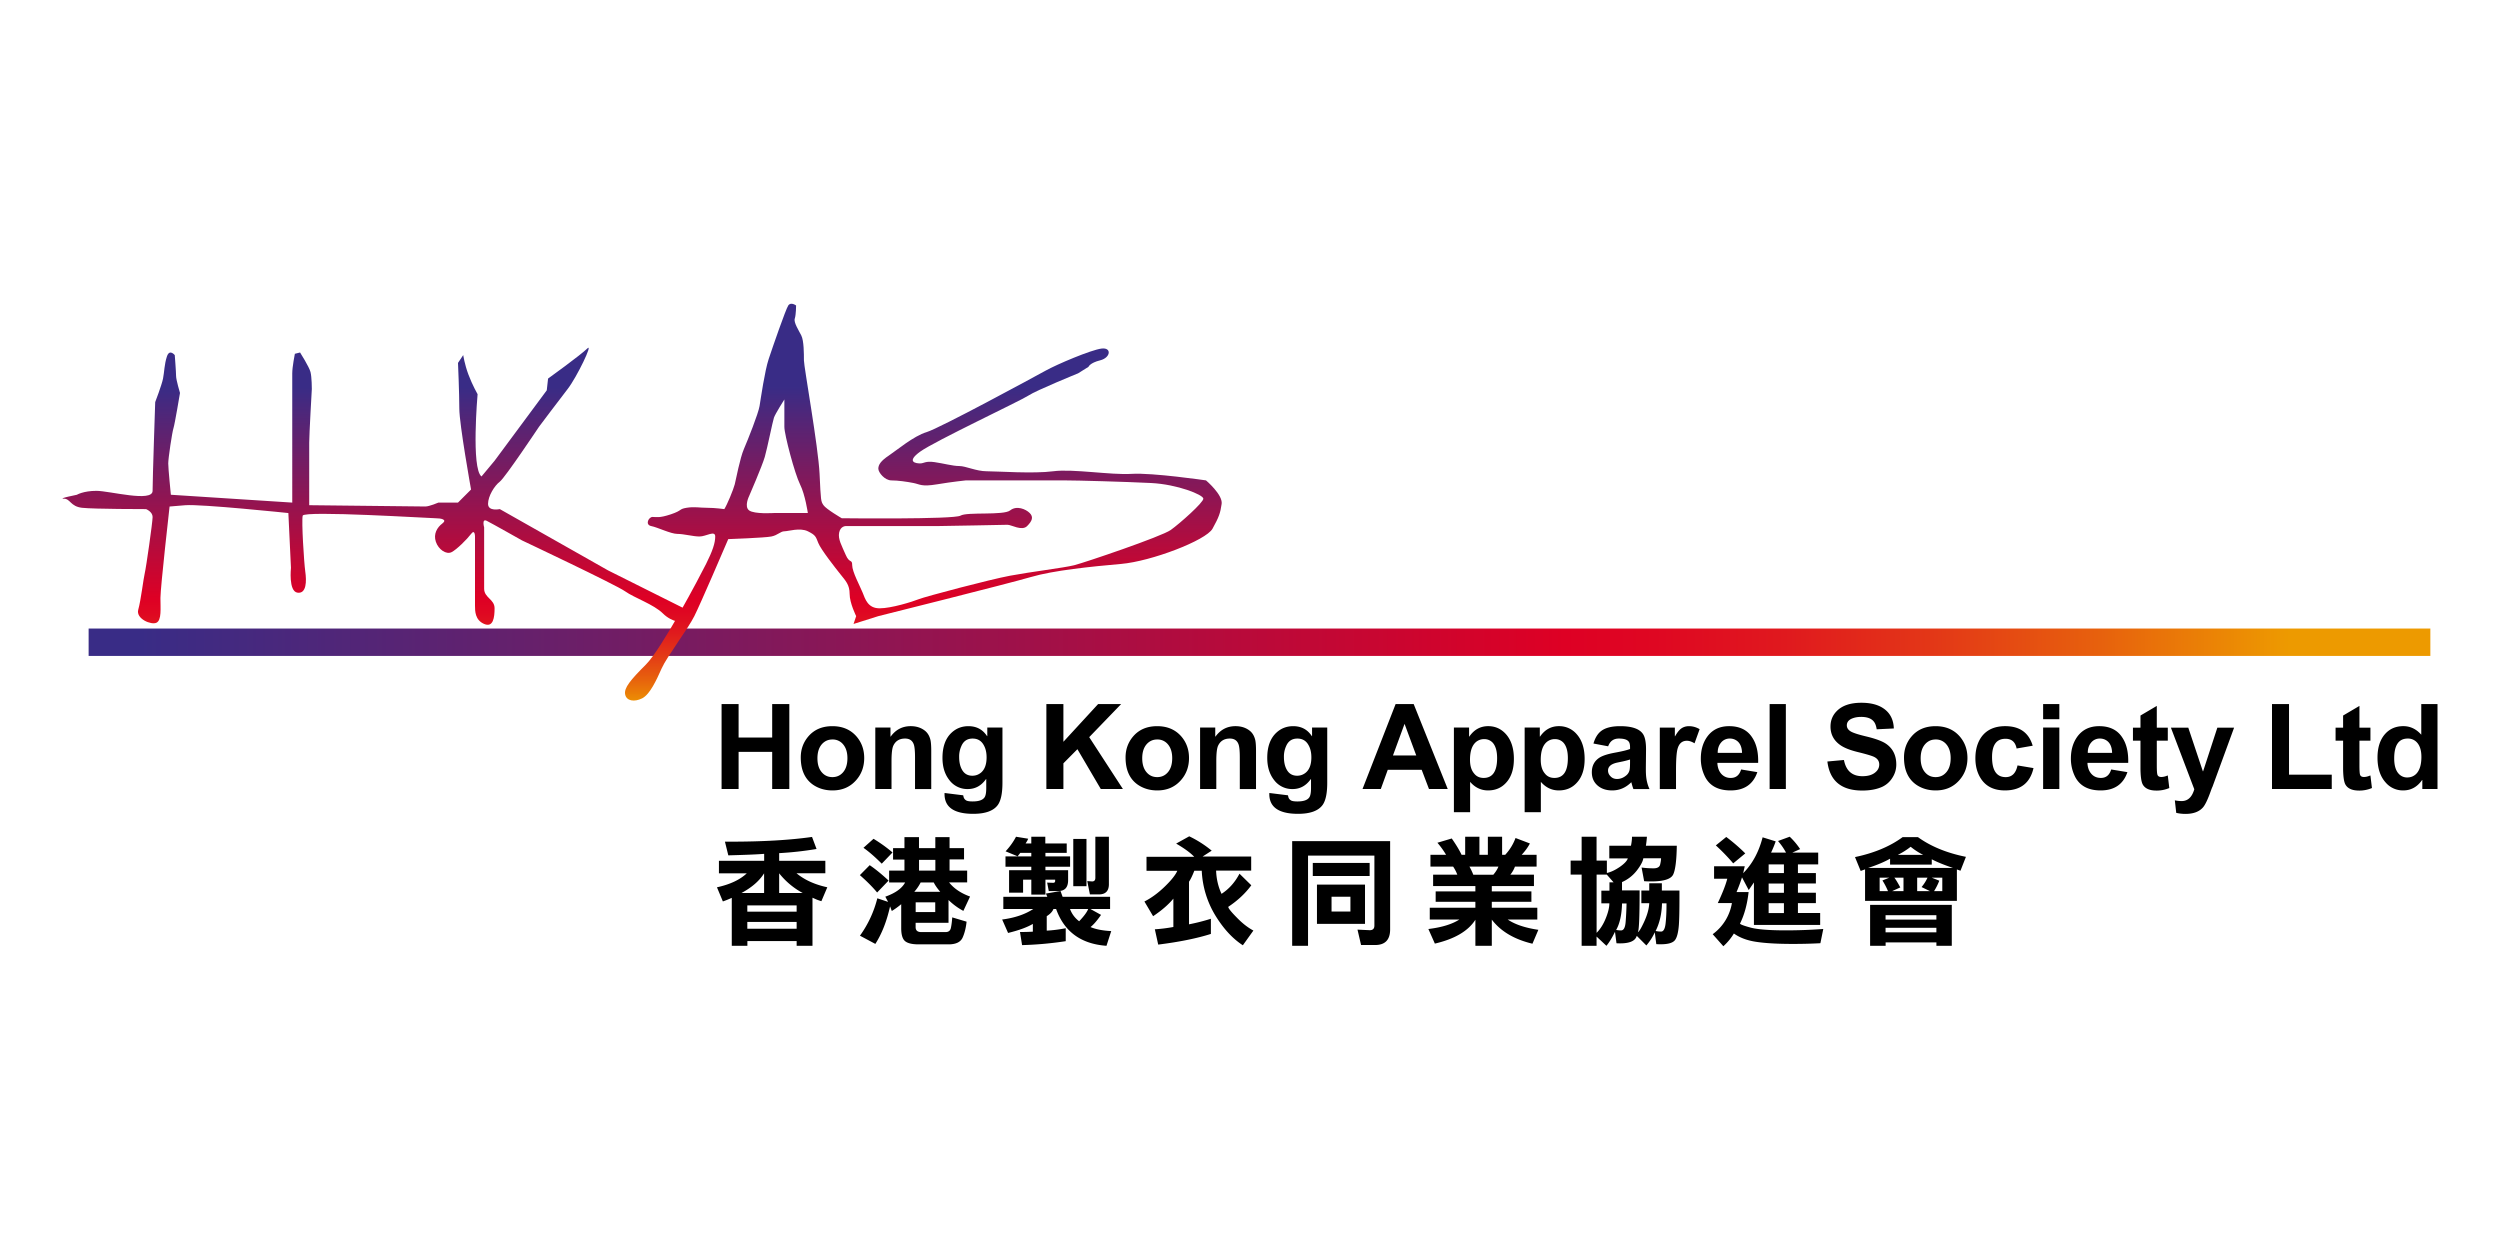 <svg xmlns="http://www.w3.org/2000/svg" width="200" height="100" xml:space="preserve">
  <path d="M63.146 63.122h-1.371v-2.973h-2.687v2.973h-1.362v-6.799h1.362V59h2.687v-2.677h1.371v6.799zM69.137 60.641c0 .71-.226 1.313-.676 1.807-.476.524-1.096.787-1.862.787-.593 0-1.115-.154-1.565-.463-.648-.457-.973-1.183-.973-2.177 0-.648.204-1.21.611-1.686.47-.544 1.108-.815 1.917-.815.803 0 1.442.269 1.917.806.421.482.631 1.062.631 1.741zm-1.343.009c0-.469-.118-.84-.353-1.112a1.065 1.065 0 0 0-.852-.379c-.333 0-.611.123-.833.37-.241.272-.361.648-.361 1.131 0 .494.123.876.371 1.148.216.24.491.361.824.361s.608-.117.825-.353c.252-.27.379-.659.379-1.166zM74.499 63.123h-1.297v-2.52c0-.524-.034-.876-.102-1.056-.111-.309-.343-.463-.695-.463-.451 0-.766.194-.945.583-.092.211-.139.618-.139 1.224v2.231h-1.297v-4.918h1.213v.722h.019c.401-.555.936-.833 1.603-.833.445 0 .821.12 1.13.361.228.18.379.438.454.777.037.192.056.471.056.834v3.058zM80.196 62.613c0 .834-.12 1.424-.361 1.77-.34.481-.998.723-1.973.723-1.575 0-2.34-.556-2.297-1.667l1.491.185c.019.087.031.139.037.158a.439.439 0 0 0 .186.24c.086.063.265.093.537.093.481 0 .796-.107.945-.323.093-.13.139-.381.139-.751v-.713h-.02c-.376.531-.861.796-1.454.796a1.794 1.794 0 0 1-1.482-.722c-.365-.464-.546-1.053-.546-1.77 0-.901.247-1.577.741-2.028.371-.34.815-.51 1.334-.51.648 0 1.146.266 1.491.797h.019v-.686h1.213v4.408zm-1.269-2.028c0-.389-.077-.716-.231-.981-.191-.346-.488-.519-.889-.519-.426 0-.726.2-.898.603a1.999 1.999 0 0 0-.176.87c0 .407.074.744.223 1.01.179.327.457.49.833.49.266 0 .5-.086.704-.259.289-.253.434-.657.434-1.214zM89.833 63.122h-1.769l-1.871-3.187-1.121 1.131v2.056H83.71v-6.799h1.362v3.021l2.779-3.021h1.843l-2.557 2.649 2.696 4.15zM95.121 60.641c0 .71-.226 1.313-.676 1.807-.476.524-1.096.787-1.862.787-.593 0-1.115-.154-1.565-.463-.649-.457-.973-1.183-.973-2.177 0-.648.204-1.21.611-1.686.47-.544 1.109-.815 1.918-.815.803 0 1.442.269 1.917.806.42.482.63 1.062.63 1.741zm-1.344.009c0-.469-.118-.84-.352-1.112a1.065 1.065 0 0 0-.852-.379c-.333 0-.612.123-.834.37-.241.272-.361.648-.361 1.131 0 .494.124.876.371 1.148.216.24.491.361.825.361.333 0 .608-.117.824-.353.253-.27.379-.659.379-1.166zM100.481 63.123h-1.297v-2.52c0-.524-.034-.876-.102-1.056-.111-.309-.343-.463-.694-.463-.451 0-.766.194-.945.583-.093.211-.139.618-.139 1.224v2.231h-1.297v-4.918h1.213v.722h.019c.402-.555.936-.833 1.603-.833.445 0 .822.12 1.13.361.229.18.379.438.454.777.037.192.055.471.055.834v3.058zM106.179 62.613c0 .834-.12 1.424-.361 1.77-.34.481-.997.723-1.973.723-1.575 0-2.341-.556-2.298-1.667l1.491.185c.019.087.031.139.037.158.03.099.093.179.186.24.087.063.266.093.537.093.482 0 .797-.107.944-.323.093-.13.14-.381.14-.751v-.713h-.019c-.377.531-.861.796-1.454.796a1.793 1.793 0 0 1-1.482-.722c-.364-.464-.547-1.053-.547-1.77 0-.901.248-1.577.742-2.028.369-.34.814-.51 1.333-.51.648 0 1.146.266 1.491.797h.019v-.686h1.214v4.408zm-1.27-2.028c0-.389-.077-.716-.231-.981-.191-.346-.487-.519-.889-.519-.427 0-.727.2-.899.603a2.013 2.013 0 0 0-.176.87c0 .407.074.744.223 1.01.179.327.457.49.833.49.266 0 .501-.086.705-.259.29-.253.434-.657.434-1.214zM115.819 63.122h-1.5l-.584-1.537h-2.714l-.557 1.537h-1.463l2.649-6.799h1.444l2.725 6.799zm-2.519-2.685-.936-2.529-.927 2.529h1.863zM121.111 60.716c0 .82-.209 1.457-.629 1.907-.371.407-.85.611-1.437.611-.562 0-1.04-.229-1.436-.686v2.427h-1.297v-6.771h1.214v.722h.019c.382-.555.886-.833 1.51-.833.567 0 1.043.216 1.427.648.42.477.629 1.135.629 1.975zm-1.342-.066c0-.55-.114-.957-.343-1.223a.903.903 0 0 0-.686-.297.99.99 0 0 0-.703.269c-.291.278-.437.738-.437 1.381 0 .476.108.84.325 1.093.185.241.441.361.769.361.716 0 1.075-.528 1.075-1.584zM126.771 60.716c0 .82-.21 1.457-.63 1.907-.37.407-.85.611-1.436.611-.563 0-1.041-.229-1.437-.686v2.427h-1.296v-6.771h1.213v.722h.019c.383-.555.887-.833 1.51-.833a1.83 1.83 0 0 1 1.427.648c.421.477.63 1.135.63 1.975zm-1.342-.066c0-.55-.114-.957-.343-1.223a.903.903 0 0 0-.686-.297.992.992 0 0 0-.704.269c-.29.278-.436.738-.436 1.381 0 .476.108.84.324 1.093.186.241.441.361.769.361.717 0 1.076-.528 1.076-1.584zM131.96 63.123h-1.288a3.714 3.714 0 0 1-.093-.277l-.074-.27c-.438.438-.948.658-1.528.658-.487 0-.884-.136-1.186-.407-.297-.266-.444-.614-.444-1.047 0-.524.213-.92.639-1.186.247-.147.63-.271 1.149-.37.617-.112 1.04-.213 1.269-.306v-.14c0-.222-.04-.377-.12-.463-.124-.154-.383-.231-.778-.231-.42 0-.705.207-.853.62l-1.176-.222c.129-.444.329-.775.602-.991.34-.266.85-.398 1.528-.398.914 0 1.516.197 1.807.593.179.234.269.655.269 1.26l-.009.963c-.007.52-.007.831 0 .937.016.481.112.907.286 1.277zm-1.557-2.111v-.25a7.05 7.05 0 0 1-.556.147l-.445.093c-.506.105-.759.318-.759.64 0 .167.059.313.176.436.136.16.317.24.546.24.272 0 .525-.102.76-.306a.765.765 0 0 0 .241-.416c.025-.113.037-.306.037-.584zM135.97 58.335l-.407 1.13c-.223-.136-.426-.204-.611-.204-.384 0-.633.22-.751.658-.08.296-.12.857-.12 1.686v1.519h-1.297v-4.918h1.204v.694h.019c.154-.271.303-.466.445-.583.186-.148.407-.223.667-.223.295 0 .579.08.851.241zM140.652 61.03h-3.262c.013.333.102.608.269.824a.97.97 0 0 0 .807.38c.413 0 .688-.226.824-.677l1.297.214c-.333.975-1.047 1.463-2.14 1.463-1.025 0-1.721-.393-2.084-1.177a3.208 3.208 0 0 1-.297-1.37c0-.717.183-1.315.547-1.797.407-.531.979-.797 1.714-.797.852 0 1.473.309 1.861.926.333.507.488 1.177.464 2.011zm-1.288-.797c-.013-.457-.151-.781-.417-.973a.932.932 0 0 0-.546-.176.882.882 0 0 0-.724.333c-.179.217-.266.488-.259.815h1.946zM142.868 63.122h-1.298v-6.799h1.298v6.799zM151.703 61.159c0 .396-.111.76-.334 1.094a1.884 1.884 0 0 1-.777.686c-.444.203-.979.305-1.603.305-1.68 0-2.612-.774-2.798-2.324l1.325-.121c.166.865.66 1.297 1.481 1.297.445 0 .788-.102 1.028-.306.21-.173.315-.382.315-.63 0-.266-.133-.466-.398-.602-.186-.093-.63-.226-1.334-.398-.58-.143-1.025-.315-1.334-.519-.556-.371-.833-.877-.833-1.52 0-.481.163-.89.49-1.223.433-.451 1.093-.677 1.982-.677.741 0 1.331.152 1.77.455.524.357.8.893.824 1.602l-1.371.065c-.043-.284-.123-.494-.241-.631-.197-.24-.53-.36-1-.36-.278 0-.521.043-.731.13-.278.117-.417.3-.417.546 0 .21.117.381.353.51.209.111.598.234 1.167.37.753.18 1.287.374 1.602.584.557.377.834.933.834 1.667zM157.396 60.641c0 .71-.226 1.313-.677 1.807-.476.524-1.096.787-1.861.787-.594 0-1.115-.154-1.565-.463-.648-.457-.973-1.183-.973-2.177 0-.648.203-1.21.611-1.686.469-.544 1.108-.815 1.917-.815.803 0 1.442.269 1.917.806.422.482.631 1.062.631 1.741zm-1.343.009c0-.469-.117-.84-.352-1.112a1.069 1.069 0 0 0-.853-.379c-.333 0-.611.123-.833.37-.241.272-.362.648-.362 1.131 0 .494.124.876.371 1.148.216.24.491.361.824.361.334 0 .608-.117.824-.353.254-.27.381-.659.381-1.166zM162.68 61.447c-.271 1.191-1.034 1.787-2.287 1.787-.89 0-1.538-.327-1.945-.981-.278-.444-.417-.976-.417-1.593 0-.686.164-1.257.491-1.714.42-.568 1.053-.853 1.898-.853 1.154 0 1.887.521 2.195 1.565l-1.287.223c-.1-.519-.396-.778-.89-.778-.717 0-1.074.487-1.074 1.464 0 1.068.364 1.603 1.093 1.603.5 0 .815-.313.944-.936l1.279.213zM164.747 57.537h-1.297v-1.214h1.297v1.214zm0 5.585h-1.297v-4.918h1.297v4.918zM170.257 61.03h-3.261c.012.333.102.608.269.824.197.253.466.38.806.38.414 0 .688-.226.824-.677l1.298.214c-.334.975-1.047 1.463-2.141 1.463-1.024 0-1.72-.393-2.084-1.177a3.223 3.223 0 0 1-.297-1.37c0-.717.183-1.315.547-1.797.408-.531.979-.797 1.714-.797.852 0 1.473.309 1.862.926.333.507.487 1.177.463 2.011zm-1.288-.797c-.013-.457-.15-.781-.416-.973a.935.935 0 0 0-.547-.176.88.88 0 0 0-.723.333c-.18.217-.266.488-.26.815h1.946zM173.545 63.042a2.55 2.55 0 0 1-1.028.204c-.556 0-.924-.167-1.103-.5-.117-.229-.176-.679-.176-1.353v-2.14h-.602v-1.037h.602v-.973l1.306-.77v1.742h.88v1.037h-.88v1.982c0 .383.016.627.047.731.036.13.142.194.314.194.143 0 .303-.036.482-.111l.036-.009.122 1.003zM178.728 58.212l-1.731 4.733c-.024.043-.068.15-.13.323-.241.68-.451 1.122-.63 1.325-.303.346-.769.519-1.399.519-.253 0-.5-.027-.74-.084l-.111-1c.185.037.367.057.546.057.494 0 .831-.315 1.01-.945l-1.871-4.928h1.39l1.167 3.492h.02l1.139-3.492h1.34zM186.54 63.122h-4.78v-6.799h1.362v5.65h3.418v1.149zM189.756 63.042a2.55 2.55 0 0 1-1.028.204c-.556 0-.924-.167-1.103-.5-.118-.229-.177-.679-.177-1.353v-2.14h-.602v-1.037h.602v-.973l1.307-.77v1.742h.88v1.037h-.88v1.982c0 .383.016.627.046.731.037.13.143.194.315.194.142 0 .303-.036.481-.111l.037-.009.122 1.003zM195 63.122h-1.214V62.4h-.019c-.384.555-.887.833-1.51.833a1.807 1.807 0 0 1-1.418-.648c-.426-.481-.639-1.139-.639-1.973 0-.821.21-1.461.63-1.918.37-.401.85-.602 1.436-.602.556 0 1.034.229 1.436.686v-2.455H195v6.799zm-1.288-2.574c0-.477-.105-.844-.315-1.104a.957.957 0 0 0-.778-.36c-.722 0-1.083.528-1.083 1.584 0 .556.117.963.353 1.223a.888.888 0 0 0 .685.306c.278 0 .513-.09.704-.269.288-.279.434-.739.434-1.38zM65 75.663h-1.268v-.38h-3.941v.38h-1.249v-3.835a7.637 7.637 0 0 1-.713.287l-.472-1.131c1.043-.228 1.839-.602 2.388-1.12h-2.231v-1.001h3.619v-.556c-.5.043-1.456.084-2.869.121l-.269-1.094h.398c2.615 0 4.805-.126 6.569-.379l.361.963a26.698 26.698 0 0 1-2.989.333v.611h3.693v1.001h-2.305c.641.531 1.462.904 2.462 1.12l-.473 1.112a4.778 4.778 0 0 1-.379-.13l-.333-.148v3.846zm-3.872-5.799c-.371.599-.973 1.124-1.806 1.574h1.806v-1.574zm2.603 3.067v-.501h-3.946v.501h3.946zm0 1.37v-.546h-3.946v.546h3.946zm-1.398-2.863h1.88a6.074 6.074 0 0 1-1.88-1.574v1.574zM69.577 69.214c.469.321.972.732 1.51 1.232l-.917.954c-.352-.427-.813-.89-1.38-1.39l.787-.796zm.451 6.299-1.232-.658a8.733 8.733 0 0 0 1.39-2.991l.861.287-.222-.417c.804-.284 1.333-.664 1.587-1.139H71.13v-.945h1.226v-.88h-.911v-.917h.911v-.88h1.163v.88h1.307v-.88h1.139v.88h1.158v.898h-1.158v.898h1.408v.945h-1.445c.395.493.954.87 1.677 1.129l-.537 1.149a5.26 5.26 0 0 1-1.186-.871v1.825H73.25v.343c0 .265.148.397.446.397h1.955c.241 0 .383-.12.426-.361.049-.24.083-.512.102-.814l1.148.343c-.055.512-.164.941-.324 1.287-.167.352-.541.528-1.121.528h-2.39c-.521 0-.883-.087-1.088-.26s-.307-.519-.307-1.037v-1.917a6.391 6.391 0 0 1-.752.546l-.139-.37c-.268 1.193-.66 2.193-1.178 3.002zm-.145-8.41c.556.34 1.062.703 1.519 1.093l-.862.898c-.543-.544-1.031-.967-1.463-1.27l.806-.721zm3.77 3.492c-.13.259-.3.509-.509.75h2.075c-.247-.29-.42-.541-.519-.75h-1.047zm-.399 1.593v.778h1.565v-.778h-1.565zm.269-3.4v.861h1.306v-.861h-1.306zM88.083 73.191c-.321.463-.602.787-.843.973.414.179.966.287 1.658.323l-.38 1.177c-2.038-.147-3.381-1.13-4.029-2.945h-.213c-.08.21-.259.401-.537.574v1.158a10.686 10.686 0 0 0 1.519-.194v1.037a28.051 28.051 0 0 1-3.492.315l-.167-1.048a17.322 17.322 0 0 0 1.029-.028v-.62c-.457.271-1.118.512-1.982.723l-.473-1.075c1-.129 1.831-.41 2.492-.843h-2.399v-.973h3.52l-.111-.259 1.167-.204.167.463h3.798v.973H87.23l.853.473zm-3.67-2.816h-.778v1.195h-1.13v-1.195h-.658v1.038h-1.121v-1.797h1.778v-.278h-2.065v-.824h2.065v-.287h-.88l-.213.277-.963-.398c.352-.382.629-.771.833-1.167l.973.158c-.031.08-.065.15-.102.213a2.982 2.982 0 0 0-.102.167h.454v-.538h1.121v.538h1.713v.75h-1.704v.287h1.973v.824h-1.973v.278h1.815v.797c0 .58-.263.87-.788.87h-.759l-.13-.676.473.019c.111 0 .167-.05.167-.148v-.103zm2.642 2.344H85.6c.148.396.392.723.732.982.389-.408.63-.735.723-.982zm-.137-5.604v3.779h-1.056v-3.779h1.056zm1.794 3.613c0 .549-.266.824-.796.824h-.723l-.213-1.065.389.028c.173 0 .259-.097.259-.287v-3.289h1.083v3.789zM95.139 66.905a8.783 8.783 0 0 1 1.797 1.148l-.732.472h3.891v1.121h-2.807c.024.674.17 1.294.435 1.862.599-.389 1.078-.927 1.436-1.612l.945.927c-.476.648-1.09 1.223-1.843 1.723 0 .111.222.393.667.843.438.457.886.81 1.343 1.056l-.843 1.177c-.821-.531-1.56-1.334-2.214-2.408a7.53 7.53 0 0 1-1.074-3.557h-.593c-.154.395-.296.688-.426.88v3.409a16.087 16.087 0 0 0 1.75-.445v1.213c-1.13.358-2.535.643-4.215.853l-.268-1.223c.487-.031.981-.093 1.482-.185v-2.27c-.383.47-.924.938-1.621 1.407l-.695-1.176c.549-.278 1.09-.673 1.621-1.186.531-.513.867-.936 1.01-1.27h-2.464v-1.121h3.816c-.303-.32-.784-.673-1.445-1.056l1.047-.582zM109.952 68.45h-5.309v7.216h-1.269v-8.373h7.837v7.059c0 .833-.401 1.25-1.205 1.25h-1.12l-.286-1.232.981.046c.247 0 .371-.124.371-.37V68.45zm-.38 1.631h-4.549v-1.047h4.549v1.047zm-4.215.686h3.844v3.14h-3.844v-3.14zm2.677.972h-1.51v1.186h1.51v-1.186zM116.251 69.329h-1.815v-.945h1.25a6.624 6.624 0 0 0-.694-.964l1.148-.342c.346.494.608.93.787 1.306h.287v-1.445h1.14v1.445h.675v-1.445h1.14v1.445h.249c.364-.396.64-.843.825-1.344l1.148.437c-.148.29-.368.593-.657.907h1.194v.945h-1.732a2.322 2.322 0 0 1-.37.647h1.89v.908h-3.372v.426h3.168v.834h-3.168v.473h3.641v.944h-2.372c.587.396 1.405.67 2.455.824l-.472 1.112c-1.452-.347-2.536-.988-3.252-1.927v2.093h-1.313V73.58c-.574.901-1.655 1.538-3.242 1.908l-.519-1.167c1.068-.13 1.896-.383 2.482-.76h-2.371v-.944h3.649v-.473h-3.177v-.834h3.177v-.426h-3.381v-.908h1.936a2.983 2.983 0 0 0-.334-.647zm1.612.648h1.603c.186-.216.321-.432.407-.647h-2.315c.123.221.225.438.305.647zM131.709 75.637l-.769-.77c-.111.402-.556.603-1.334.603-.111 0-.207-.003-.287-.01l-.12-.916c-.241.493-.47.867-.686 1.12l-.788-.74v.74h-1.194v-5.696h-.88v-1.121h.88v-1.908h1.194v1.908h.825v.991c.314-.067.657-.229 1.028-.481.364-.253.58-.481.648-.686h-1.482v-1.01h1.732c.056-.266.083-.506.083-.723h1.195c-.019.26-.047.5-.083.723h2.473c-.019 1.18-.117 1.952-.297 2.315-.186.358-.771.538-1.76.538-.229 0-.414-.007-.556-.019l-.204-1.094c.303.043.621.065.954.065.303 0 .479-.099.528-.297.05-.203.074-.373.074-.509h-1.417c-.038.253-.214.583-.528.991a3.052 3.052 0 0 1-1.177.916v.667h1.408c0 2.224-.052 3.338-.157 3.344.093-.006.266-.283.519-.833s.389-1.047.408-1.491h-.631v-1.01h.631v-.584h1.009v.584h1.408v.611c0 .976-.015 1.687-.046 2.131-.05.654-.167 1.077-.353 1.269s-.549.287-1.093.287c-.136 0-.257-.003-.361-.01l-.12-.944a4.52 4.52 0 0 1-.674 1.049zm-2.961-3.371h-.64v-1.011h.648v-.666h.333l-.546-.621h-.815v4.659c.296-.297.54-.683.731-1.158.192-.469.289-.87.289-1.203zm.543 2.13c.147.024.28.037.398.037.204 0 .324-.223.361-.667.037-.438.062-.936.074-1.491h-.361c-.025.907-.182 1.614-.472 2.121zm3.158.083c.148.031.294.047.437.047.19 0 .311-.214.36-.64.05-.432.074-.947.074-1.547v-.073h-.361c-.019.833-.188 1.571-.51 2.213zM139.453 69.856c.735-.74 1.254-1.698 1.556-2.871l1.047.324a8.73 8.73 0 0 1-.37.898h1.195a5.157 5.157 0 0 0-.64-.927l.936-.343c.309.291.587.621.834.991l-.62.278h2.065v.944h-1.622v.695h1.437v.833h-1.437v.741h1.437v.834h-1.437v.787h1.779v.954h-5.299v-3.399l-.417.611-.537-1.019c-.123.389-.269.78-.436 1.176h.964c-.111.988-.34 1.828-.686 2.52 0 .062.269.167.806.314.537.154 1.491.232 2.862.232 1.025 0 2.022-.038 2.992-.111l-.231 1.139c-.667.037-1.402.057-2.205.057-1.241 0-2.217-.057-2.927-.167-.717-.105-1.313-.327-1.788-.667a4.48 4.48 0 0 1-.843 1.019l-.853-.963a3.864 3.864 0 0 0 1.538-2.492h-1.13c.383-.815.636-1.463.759-1.944h-1.056v-1.001h2.455l-.128.557zm-1.352-2.899c.556.42 1.063.858 1.52 1.315l-.964.797a16.022 16.022 0 0 0-1.39-1.437l.834-.675zm4.613 2.891v-.695h-1.223v.695h1.223zm0 1.574v-.741h-1.223v.741h1.223zm0 1.621v-.787h-1.223v.787h1.223zM148.854 69.677l-.454-1.111c1.531-.321 2.801-.853 3.807-1.593h1.232c1.025.74 2.304 1.266 3.835 1.574l-.436 1.111-.287-.102v2.511h-7.346v-2.52l-.351.13zm.592-.24h6.799c-.697-.234-1.266-.466-1.704-.694v.426h-3.335v-.473c-.457.259-1.044.506-1.76.741zm.162 2.955h6.535v3.27h-1.23v-.269h-4.063v.269h-1.241v-3.27zm.987-1.955.547-.222h-.77v1.074h.667a5.657 5.657 0 0 0-.444-.852zm.25 3.13h4.066v-.352h-4.066v.352zm0 1.019h4.066v-.36h-4.066v.36zm.528-3.297h.907v-1.074h-.731c.111.136.269.395.473.778l-.649.296zm1.481-3.548a5.843 5.843 0 0 1-1.028.648h2.029a5.29 5.29 0 0 1-1.001-.648zm.872 3.224c.204-.247.361-.497.473-.75h-.825v1.074h1.02l-.668-.324zm1 .324h.658v-1.074h-.843l.602.24a4.733 4.733 0 0 1-.417.834z"/>
  <linearGradient id="a" gradientUnits="userSpaceOnUse" x1="11.156" y1="51.379" x2="183.151" y2="51.379">
    <stop offset="0" style="stop-color:#392c86"/>
    <stop offset=".663" style="stop-color:#de0024"/>
    <stop offset=".705" style="stop-color:#df0722"/>
    <stop offset=".765" style="stop-color:#e0191e"/>
    <stop offset=".834" style="stop-color:#e33717"/>
    <stop offset=".912" style="stop-color:#e7610d"/>
    <stop offset=".995" style="stop-color:#ed9701"/>
    <stop offset="1" style="stop-color:#ed9a00"/>
  </linearGradient>
  <path fill="url(#a)" d="M7.09 50.283h187.338v2.193H7.09z"/>
  <linearGradient id="b" gradientUnits="userSpaceOnUse" x1="29.959" y1="30.972" x2="29.959" y2="56.498">
    <stop offset="0" style="stop-color:#392c86"/>
    <stop offset=".663" style="stop-color:#de0024"/>
    <stop offset=".705" style="stop-color:#df0722"/>
    <stop offset=".765" style="stop-color:#e0191e"/>
    <stop offset=".834" style="stop-color:#e33717"/>
    <stop offset=".912" style="stop-color:#e7610d"/>
    <stop offset=".995" style="stop-color:#ed9701"/>
    <stop offset="1" style="stop-color:#ed9a00"/>
  </linearGradient>
  <path fill="url(#b)" d="M11.686 40.729s-4.178 0-5.117-.105c-.94-.104-.939-.73-1.462-.73-.522 0 1.044-.313 1.044-.313s.522-.313 1.566-.313 4.49.94 4.49 0 .209-7.101.209-7.101.522-1.357.626-1.879c.104-.522.104-1.149.313-1.775.209-.627.626-.104.626-.104s.105 1.357.105 1.67c0 .313.313 1.357.313 1.357s-.417 2.506-.522 2.819-.418 2.401-.418 2.82c0 .417.209 2.506.209 2.506l9.712.627V29.869c0-.521.209-1.566.209-1.566l.417-.104s.73 1.149.835 1.566c.105.417.105 1.357.105 1.357s-.209 3.655-.209 4.282v5.012s8.981.104 9.294.104c.313 0 1.043-.313 1.043-.313h1.566l1.044-1.045s-.939-5.222-.939-6.475-.105-3.654-.105-3.654l.418-.627s.105.731.418 1.566c.313.834.731 1.566.731 1.566s-.523 5.952.313 6.579l1.044-1.253 4.177-5.638.104-.94s2.61-1.88 3.133-2.402c.523-.522-.836 2.297-1.566 3.237s-2.297 3.028-2.297 3.028-2.715 4.072-3.132 4.386c-.418.313-.94 1.148-.94 1.775s.94.418.94.418l8.667 4.907 6.266 3.133-.208 1.044s-.94 0-1.671-.731c-.731-.73-2.298-1.253-3.028-1.775-.731-.522-8.25-4.073-8.25-4.073s-2.402-1.357-2.82-1.566c-.418-.208-.208.522-.208.522v4.908c0 .731.835.836.835 1.566s-.104 1.567-.835 1.253C38 49.604 38 48.874 38 48.456v-5.535s0-.625-.313-.208c-.313.417-1.148 1.253-1.566 1.462s-1.045-.208-1.253-.835c-.209-.626.104-1.149.521-1.462.418-.314-.103-.417-.521-.417-.418 0-10.547-.627-10.652-.209-.104.418.104 3.759.208 4.491.105.731.104 1.775-.626 1.671-.73-.104-.521-1.984-.521-1.984l-.208-4.386s-6.997-.731-8.25-.626l-1.253.104s-.731 6.474-.731 7.31.104 1.775-.313 1.984c-.417.209-1.67-.313-1.461-1.044s.417-2.506.521-2.924c.105-.418.627-4.073.627-4.49-.001-.421-.523-.629-.523-.629z"/>
  <linearGradient id="c" gradientUnits="userSpaceOnUse" x1="73.867" y1="30.943" x2="73.867" y2="56.574">
    <stop offset="0" style="stop-color:#392c86"/>
    <stop offset=".663" style="stop-color:#de0024"/>
    <stop offset=".705" style="stop-color:#df0722"/>
    <stop offset=".765" style="stop-color:#e0191e"/>
    <stop offset=".834" style="stop-color:#e33717"/>
    <stop offset=".912" style="stop-color:#e7610d"/>
    <stop offset=".995" style="stop-color:#ed9701"/>
    <stop offset="1" style="stop-color:#ed9a00"/>
  </linearGradient>
  <path fill="url(#c)" d="M96.479 38.431s-4.282-.626-5.953-.522-4.699-.417-6.266-.208c-1.566.208-4.49 0-5.325 0s-1.671-.418-2.193-.418-1.253-.209-1.984-.313-.835.104-1.149.104c-.313 0-1.149-.104 0-.939s8.042-4.074 8.667-4.491c.627-.417 3.968-1.775 3.968-1.775l.835-.522s.104-.314.939-.522c.836-.209.94-1.044.104-.94-.835.105-3.551 1.253-4.49 1.776-.94.521-8.458 4.594-9.502 4.908-1.044.313-2.402 1.462-3.029 1.879-.626.417-.835.73-.835 1.044s.522.94 1.044.94 1.253.105 1.775.209.626.313 1.88.104c1.252-.208 2.297-.313 2.297-.313h7.937c.939 0 4.803.105 6.892.209 2.089.104 4.177.939 4.177 1.253s-1.88 1.984-2.611 2.506c-.73.522-6.892 2.611-7.728 2.82-.835.208-3.446.522-5.117.835-1.669.313-6.787 1.67-7.309 1.879-.522.208-2.193.731-3.133.731s-1.149-.73-1.358-1.253-.836-1.67-.836-2.193-.209-.105-.522-.836c-.313-.73-.627-1.253-.522-1.775.104-.522.522-.522.522-.522h7.31c.835 0 5.326-.104 5.639-.104.313 0 1.148.522 1.566.104.418-.418.521-.731.208-1.044-.313-.313-1.044-.626-1.566-.209-.521.417-3.446.104-3.967.417-.522.313-9.503.209-9.503.209s-1.253-.731-1.462-1.044c-.209-.313-.209-.313-.313-2.506s-1.252-8.563-1.252-9.085 0-1.566-.209-1.984c-.208-.417-.627-1.044-.522-1.357.104-.313.104-1.044.104-1.044s-.417-.313-.626 0c-.208.313-1.253 3.341-1.566 4.282-.313.94-.627 3.133-.73 3.759-.104.626-.941 2.715-1.254 3.445-.313.731-.626 2.402-.73 2.819-.105.418-.627 1.671-.836 1.985 0 0-.73-.105-1.356-.105s-1.044-.104-1.671 0c-.626.105-.313.209-1.252.522-.941.313-1.149.209-1.462.209s-.626.627-.104.731c.521.104 1.566.626 2.088.626s1.253.208 1.776.208c.521 0 1.253-.522 1.253 0s-.209 1.148-.731 2.193c-.521 1.044-3.551 6.788-4.804 8.041s-1.775 1.88-1.67 2.402c.104.521.73.627 1.357.313.626-.313 1.148-1.463 1.566-2.402.418-.939 2.089-3.132 2.611-4.176.521-1.045 2.401-5.431 2.714-6.162 0 0 2.924-.104 3.446-.209.522-.104.731-.417 1.044-.417.313 0 1.252-.313 1.88 0 .626.313.626.417.835.94s1.358 1.984 1.775 2.506c.417.522.73.836.73 1.566 0 .731.523 1.776.523 1.776l-.21.626 1.984-.626s10.443-2.61 12.218-3.133c1.774-.522 4.804-.835 7.206-1.044 2.401-.208 6.788-1.879 7.31-2.819.521-.939.625-1.253.73-1.984.105-.731-1.252-1.88-1.252-1.88zm-34.565 2.611s-1.566.104-1.984-.209c-.418-.313 0-1.149 0-1.149s1.044-2.401 1.253-3.132c.208-.731.626-2.819.731-3.133.104-.313.835-1.462.835-1.462v2.193c0 .627.835 3.759 1.252 4.594.418.836.627 2.298.627 2.298h-2.714z"/>
</svg>
